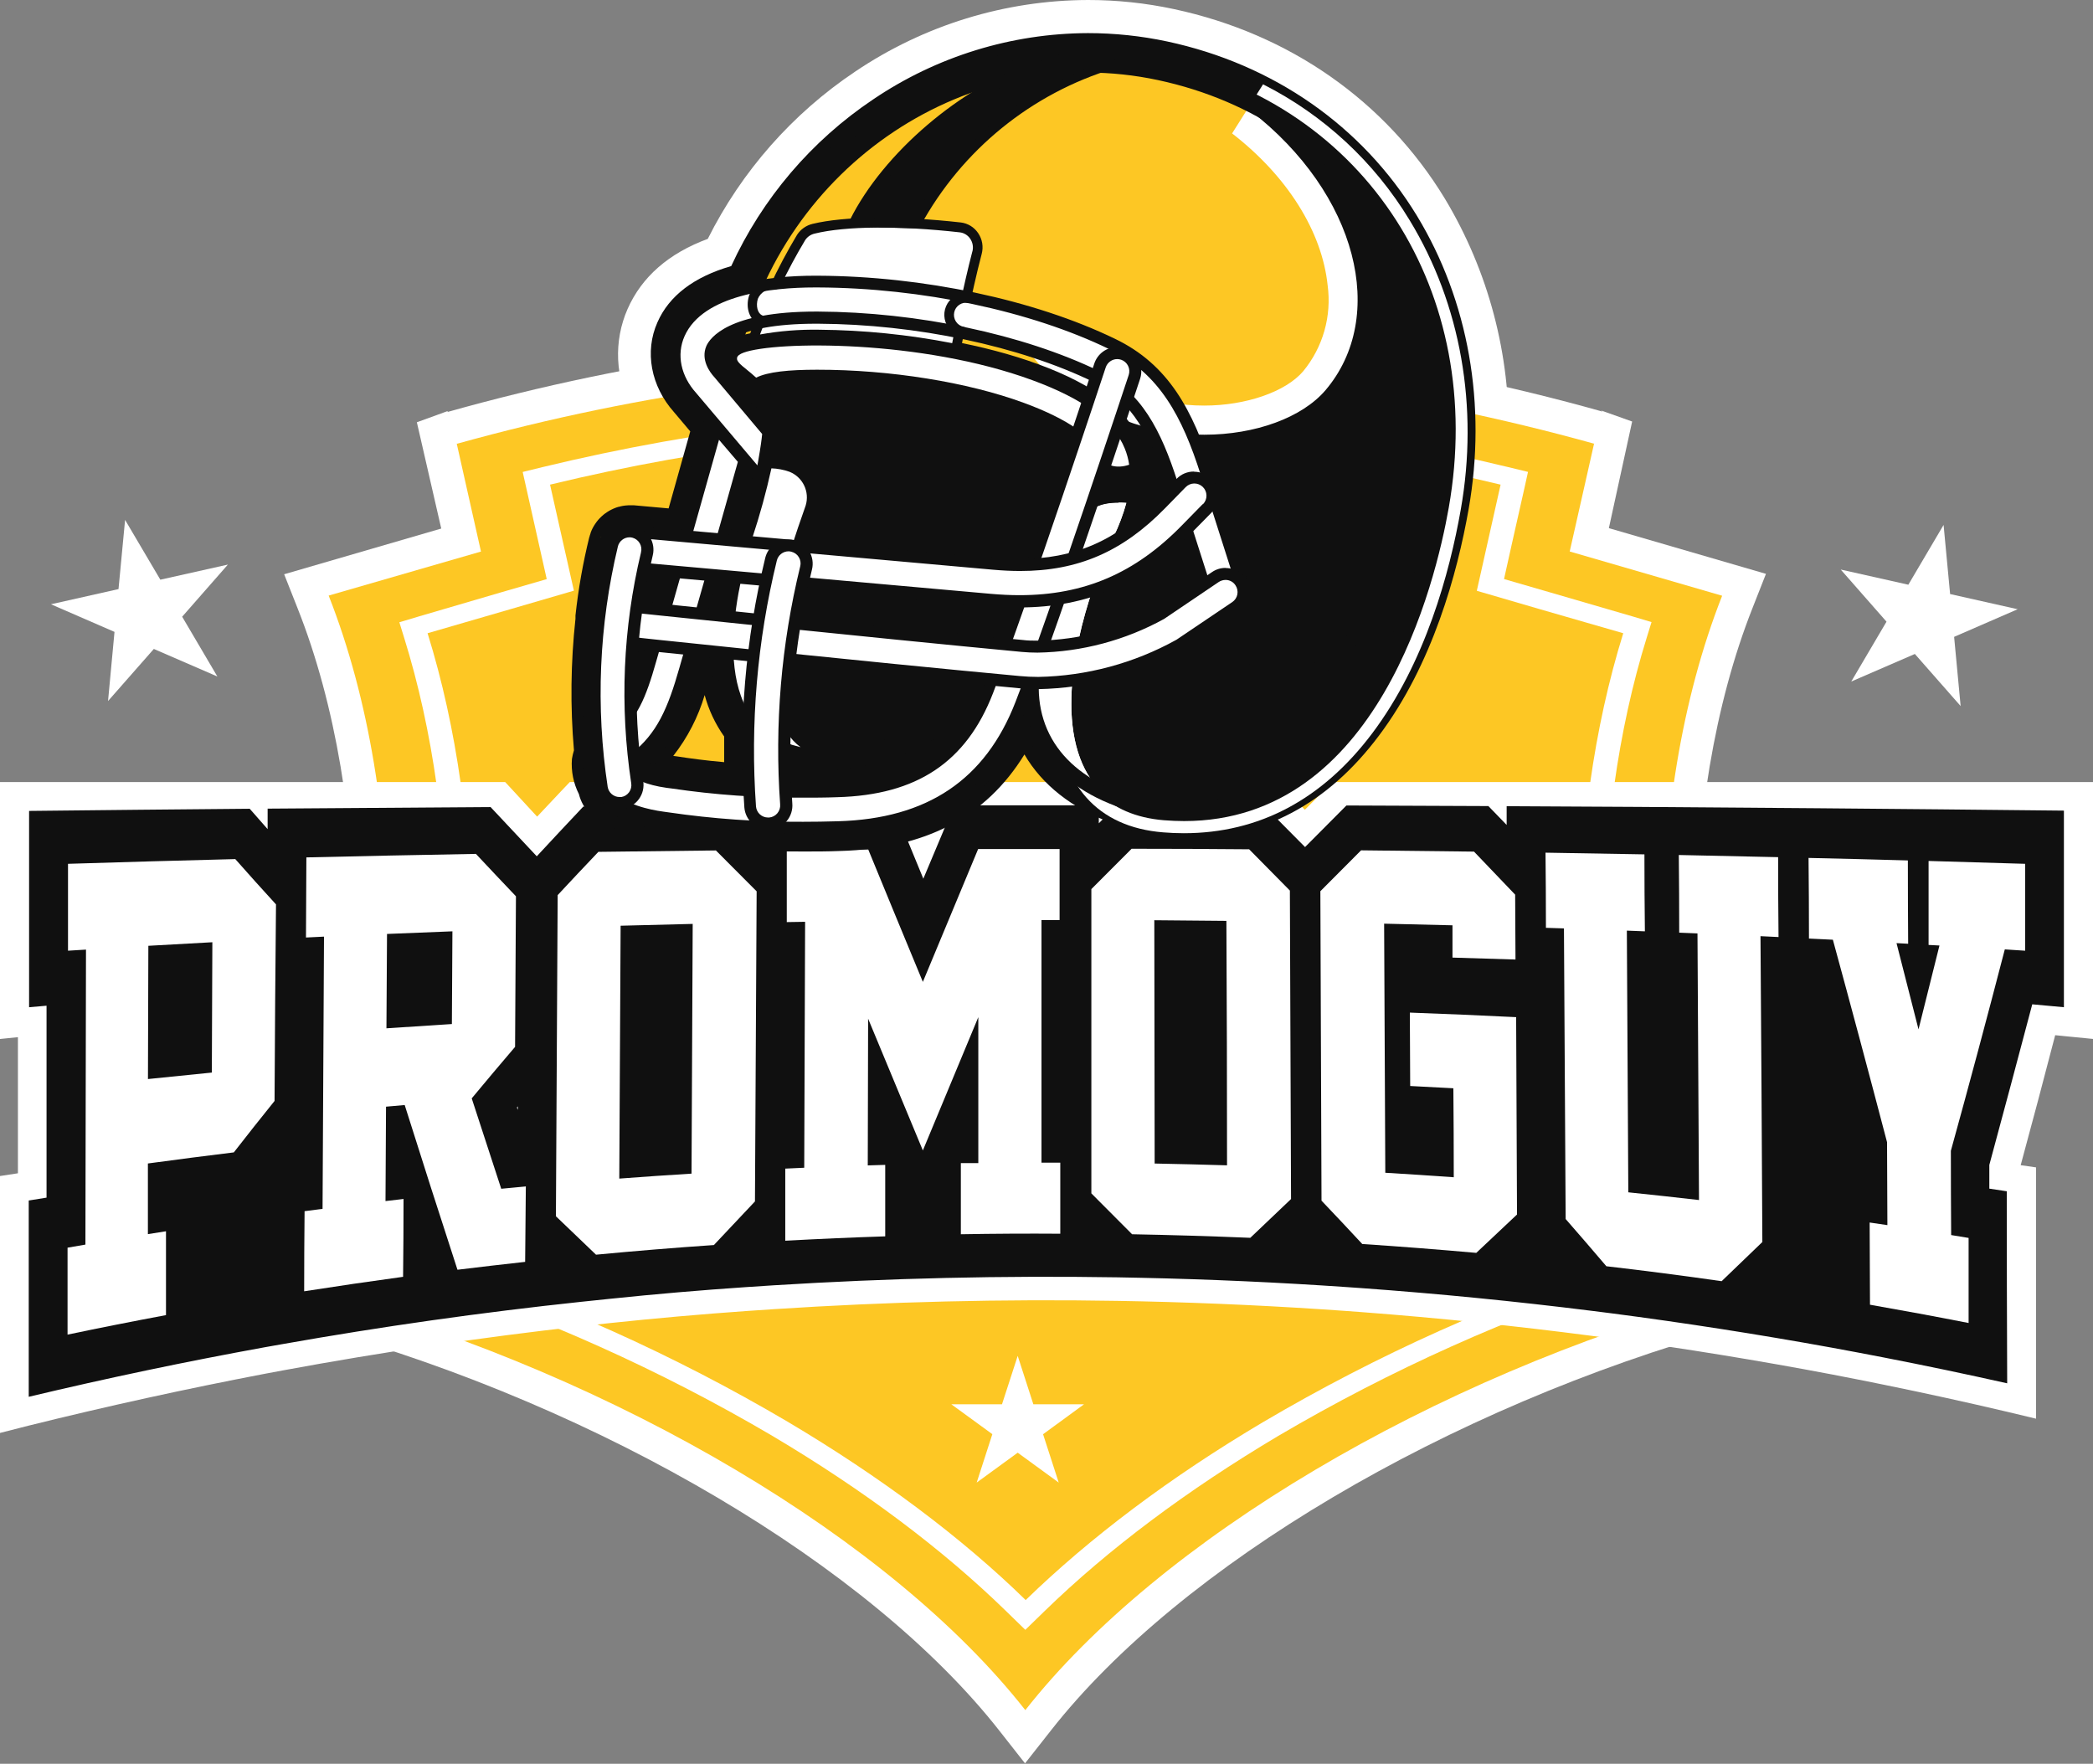 <svg width="178" height="150" viewBox="0 0 178 150" fill="none" xmlns="http://www.w3.org/2000/svg">
<rect x="0" y="0" width="178" height="150" fill="#808080" stroke="none"/>
<g clip-path="url(#clip0_1868_3966)">
<path d="M60.796 33.27L60.168 32.521C59.178 31.438 58.891 30.073 59.386 28.96C59.945 27.704 61.365 26.76 63.612 26.169L64.913 25.822L65.457 24.59C67.799 19.308 71.588 14.801 76.382 11.595C81.16 8.371 86.785 6.642 92.543 6.629C94.538 6.628 96.528 6.838 98.48 7.255C106.501 8.973 113.166 13.616 117.253 20.33C120.19 25.222 121.73 30.831 121.706 36.543C123.908 36.781 126.105 37.039 128.297 37.397C128.472 30.18 126.591 23.064 122.874 16.884C117.832 8.591 109.658 2.875 99.846 0.775C97.441 0.258 94.988 -0.001 92.528 4.53409e-06C85.476 0.02 78.589 2.137 72.736 6.083C67.397 9.657 63.075 14.561 60.193 20.315C56.872 21.541 54.581 23.543 53.374 26.274C52.779 27.629 52.504 29.105 52.571 30.585C52.638 32.065 53.045 33.509 53.76 34.805C56.064 34.118 58.416 33.606 60.796 33.27Z" fill="white"/>
<path d="M84.997 147.194C73.968 133.141 51.281 119.724 27.204 113.015L24.235 112.196L25.304 109.321C31.801 91.802 31.806 68.105 25.304 51.718L24.166 48.838L37.526 44.95L35.452 35.912L38.1 34.949L38.035 35.043C54.035 30.534 70.58 28.267 87.199 28.305C103.796 28.26 120.32 30.516 136.303 35.008L136.155 34.904L138.807 35.848L136.827 44.915L150.187 48.803L149.054 51.683C142.567 68.07 142.577 91.782 149.054 109.286L150.118 112.161L147.174 112.98C123.097 119.689 100.41 133.107 89.381 147.16L87.174 149.965L84.997 147.194Z" fill="white"/>
<path d="M133.497 46.901L135.576 37.695V37.735C103.933 28.937 70.503 28.939 38.862 37.74L38.837 37.7L40.905 46.906L27.951 50.651C34.878 68.229 34.522 92.571 27.951 110.289C52.657 117.172 75.813 130.932 87.199 145.436C98.589 130.946 121.721 117.191 146.461 110.304C139.895 92.586 139.534 68.244 146.461 50.665L133.497 46.901Z" fill="#FDC724"/>
<path d="M33.889 108.054L35.453 108.551C45.995 111.946 56.133 116.494 65.685 122.112C73.459 126.726 80.143 131.736 85.556 137.01L87.199 138.609L88.842 137.01C94.255 131.746 100.945 126.736 108.718 122.112C118.268 116.494 128.405 111.946 138.945 108.551L140.514 108.054L140.143 106.813C135.15 90.227 135.121 70.067 140.054 54.201L140.455 52.905L138.792 52.408L131.682 50.338L127.911 49.245L128.574 46.266L129.663 41.434L129.95 40.133L128.273 39.726C101.28 33.198 73.128 33.198 46.136 39.726L44.453 40.138L44.745 41.439L45.829 46.271L46.497 49.25L42.726 50.343L35.626 52.423L33.963 52.92L34.364 54.216C39.312 70.081 39.263 90.242 34.275 106.853L33.889 108.054ZM36.363 53.853L43.474 51.788L48.807 50.233L47.862 46.037L46.779 41.216C73.345 34.787 101.053 34.787 127.619 41.216L126.536 46.047L125.596 50.243L130.925 51.798L138.05 53.853C133.033 69.977 133.057 90.282 138.134 107.151C127.434 110.593 117.146 115.211 107.456 120.921C99.54 125.608 92.701 130.758 87.229 136.076C81.786 130.758 74.903 125.608 67.006 120.921C57.317 115.211 47.028 110.593 36.328 107.151C41.351 90.282 41.38 69.977 36.363 53.853Z" fill="white"/>
<path d="M87.882 119.426L86.551 115.309L85.215 119.426H80.905L84.394 121.968L83.063 126.085L86.551 123.543L90.039 126.085L88.708 121.973L92.192 119.426H87.882Z" fill="white"/>
<path d="M13.637 49.3L10.638 44.215L10.079 50.099L4.334 51.39L9.738 53.739L9.188 59.619L13.083 55.189L18.486 57.533L15.492 52.448L19.381 48.014L13.637 49.3Z" fill="white"/>
<path d="M165.848 50.521L165.293 44.642L162.295 49.727L156.545 48.436L160.439 52.87L157.441 57.96L162.849 55.616L166.743 60.046L166.189 54.161L171.592 51.812L165.848 50.521Z" fill="white"/>
<path d="M1.217 120.32C1.217 113.897 1.217 107.478 1.217 101.063C1.712 100.978 2.207 100.899 2.736 100.824C2.736 96.166 2.736 91.512 2.736 86.861L1.212 87.005C1.212 80.582 1.212 74.163 1.212 67.748C14.909 67.668 28.608 67.609 42.311 67.569C43.426 68.767 44.537 69.956 45.646 71.134C46.774 69.926 47.9 68.731 49.025 67.549C58.304 67.522 67.585 67.507 76.868 67.504L78.545 71.571L80.237 67.499C89.507 67.499 98.771 67.499 108.03 67.499L110.964 70.479L113.889 67.534C134.845 67.567 155.792 67.643 176.728 67.762C176.728 74.178 176.728 80.597 176.728 87.019L173.76 86.742C172.625 91.045 171.497 95.274 170.375 99.429V100.104L171.86 100.328L171.889 119.163C115.704 106.038 57.221 106.434 1.217 120.32Z" fill="#101010"/>
<path d="M175.526 68.964C175.526 74.529 175.526 80.094 175.526 85.659L172.834 85.411C171.61 90.045 170.393 94.599 169.183 99.071C169.183 99.742 169.183 100.412 169.183 101.087L170.667 101.311C170.667 106.753 170.679 112.197 170.702 117.643C167.202 116.859 163.699 116.125 160.192 115.443C158.727 115.159 157.263 114.882 155.798 114.614C149.551 113.479 143.283 112.502 136.996 111.684L135.388 111.481C128.876 110.666 122.351 110.022 115.813 109.549L114.611 109.465C108.762 109.061 102.909 108.796 97.05 108.67L95.022 108.63C85.284 108.475 75.553 108.7 65.828 109.306L63.478 109.46C59.612 109.721 55.754 110.052 51.905 110.453L49.431 110.711C40.937 111.615 32.474 112.813 24.042 114.306L22.558 114.569C15.825 115.791 9.121 117.198 2.444 118.79C2.444 113.222 2.444 107.657 2.444 102.096L3.958 101.852C3.958 96.41 3.958 90.969 3.958 85.53L2.474 85.659V68.964C8.725 68.895 14.979 68.833 21.237 68.78C21.742 69.363 22.25 69.941 22.761 70.513C22.761 69.932 22.761 69.351 22.761 68.77C29.078 68.721 35.398 68.676 41.722 68.636C43.041 70.047 44.351 71.442 45.65 72.823C46.97 71.399 48.289 69.989 49.609 68.592L62.093 68.537C62.617 69.068 63.137 69.6 63.661 70.126C63.661 69.595 63.661 69.063 63.661 68.532L75.962 68.502C76.816 70.581 77.671 72.657 78.525 74.729L81.147 68.492H93.448V70.017L94.972 68.482H107.461L110.989 72.038C112.163 70.866 113.336 69.688 114.507 68.502L126.58 68.552L128.134 70.156V68.562C135.602 68.595 143.067 68.643 150.529 68.706L154.512 68.736C161.521 68.795 168.528 68.863 175.531 68.939L175.526 68.964ZM44.037 94.389V94.091C44.013 94.118 43.99 94.146 43.968 94.175C43.968 94.245 44.013 94.319 44.037 94.389ZM178 66.511H113.31L112.572 67.256L110.974 68.865L109.381 67.261L108.634 66.511H79.371L78.807 67.867C78.733 68.055 78.654 68.239 78.575 68.423C78.5 68.239 78.426 68.055 78.347 67.872C78.164 67.42 77.976 66.963 77.788 66.511H48.456C48.209 66.774 47.961 67.037 47.709 67.296L45.68 69.451L43.701 67.306L42.964 66.511H0V88.36L1.524 88.206C1.524 92.066 1.524 95.925 1.524 99.781L0 100.015V121.864L2.434 121.243C9.104 119.588 15.807 118.117 22.543 116.829L24.028 116.551C32.456 114.992 40.919 113.737 49.416 112.787C50.247 112.692 51.073 112.603 51.89 112.519C55.743 112.111 59.6 111.77 63.463 111.496L65.814 111.337C75.541 110.701 85.281 110.466 95.032 110.632L97.055 110.671C102.92 110.804 108.777 111.08 114.626 111.501L115.823 111.59C122.364 112.087 128.893 112.76 135.407 113.611L137.016 113.83C143.3 114.684 149.567 115.705 155.818 116.893C157.283 117.175 158.746 117.464 160.207 117.762C163.72 118.477 167.222 119.246 170.712 120.067L173.156 120.652C173.156 119.843 173.156 119.034 173.156 118.224C173.156 112.716 173.156 107.21 173.156 101.708C173.156 100.899 173.156 100.089 173.156 99.28L171.85 99.091C172.839 95.45 173.817 91.765 174.784 88.037L175.575 88.117L178.049 88.36V66.511H178Z" fill="white"/>
<path d="M23.35 93.629C22.189 95.069 21.034 96.527 19.886 98.004C17.445 98.302 15.009 98.616 12.578 98.947V104.956L14.117 104.712C14.117 107.093 14.117 109.47 14.117 111.843C11.319 112.366 8.529 112.919 5.745 113.502C5.745 111.039 5.745 108.574 5.745 106.108L7.264 105.845C7.283 97.482 7.3 89.12 7.313 80.758L5.784 80.852C5.784 78.389 5.784 75.926 5.784 73.463C10.524 73.314 15.266 73.18 20.01 73.061C21.158 74.362 22.312 75.646 23.473 76.914C23.417 82.486 23.376 88.057 23.35 93.629ZM18.016 91.216L18.06 80.132C16.244 80.226 14.428 80.331 12.617 80.435L12.583 91.767C14.394 91.578 16.205 91.394 18.016 91.216Z" fill="white"/>
<path d="M44.661 107.315C42.741 107.526 40.823 107.75 38.906 107.985C37.405 103.377 35.909 98.707 34.418 93.977L32.83 94.116L32.785 102.145L34.319 101.966C34.319 104.171 34.306 106.378 34.28 108.586C31.469 108.97 28.665 109.38 25.868 109.817C25.868 107.55 25.88 105.279 25.903 103.004L27.432 102.806C27.471 95.089 27.513 87.372 27.555 79.655L26.022 79.73L26.056 72.917C30.862 72.804 35.669 72.705 40.475 72.619C41.608 73.835 42.746 75.032 43.879 76.224L43.805 89.031C42.574 90.471 41.346 91.931 40.118 93.41C40.953 95.986 41.789 98.548 42.627 101.097L44.72 100.899C44.694 103.041 44.674 105.179 44.661 107.315ZM32.865 87.452C34.72 87.327 36.576 87.203 38.431 87.089L38.476 79.204C36.622 79.273 34.768 79.347 32.914 79.427C32.894 82.094 32.885 84.77 32.865 87.442V87.452Z" fill="white"/>
<path d="M64.206 102.175C63.043 103.402 61.875 104.658 60.712 105.884C57.367 106.113 54.026 106.386 50.688 106.704C49.55 105.621 48.413 104.532 47.278 103.436L47.427 76.125C48.575 74.89 49.729 73.663 50.89 72.445C54.219 72.399 57.55 72.359 60.885 72.326C62.033 73.488 63.188 74.647 64.349 75.802L64.206 102.175ZM58.812 99.811C58.842 92.737 58.875 85.657 58.911 78.573L52.781 78.727C52.744 85.897 52.706 93.066 52.667 100.233C54.715 100.078 56.764 99.937 58.812 99.811Z" fill="white"/>
<path d="M81.716 104.966C81.716 102.95 81.716 100.934 81.716 98.918H83.201C83.201 94.786 83.201 90.648 83.201 86.503C81.634 90.267 80.062 94.046 78.485 97.84C76.932 94.112 75.38 90.376 73.829 86.632L73.799 99.111L75.284 99.066V105.145C72.45 105.237 69.617 105.361 66.783 105.517C66.783 103.471 66.783 101.427 66.783 99.384L68.396 99.31L68.471 78.394L66.912 78.419C66.912 76.376 66.912 74.332 66.912 72.286L73.839 72.242C75.383 76.006 76.932 79.76 78.485 83.504C80.055 79.727 81.622 75.961 83.186 72.207C85.495 72.207 87.804 72.207 90.113 72.207V78.245H88.574V98.878H90.172V104.921C87.375 104.901 84.556 104.916 81.716 104.966Z" fill="white"/>
<path d="M109.797 101.971L106.333 105.269C102.981 105.13 99.63 105.029 96.279 104.966C95.131 103.81 93.976 102.652 92.815 101.49C92.815 92.863 92.815 84.237 92.815 75.613L96.239 72.182C99.567 72.182 102.899 72.197 106.234 72.227C107.392 73.395 108.546 74.566 109.698 75.737L109.797 101.971ZM104.354 99.106C104.354 92.177 104.336 85.247 104.299 78.315L98.169 78.26L98.198 98.952C100.27 98.992 102.338 99.043 104.403 99.106H104.354Z" fill="white"/>
<path d="M129.015 103.287C127.86 104.38 126.706 105.467 125.551 106.55C122.319 106.262 119.086 106.01 115.853 105.795C114.702 104.554 113.547 103.325 112.389 102.11C112.36 93.334 112.327 84.561 112.291 75.792C113.442 74.643 114.596 73.485 115.754 72.316C118.957 72.346 122.159 72.382 125.358 72.425C126.526 73.637 127.692 74.857 128.857 76.085L128.886 81.602L123.527 81.438V78.692L117.714 78.553C117.747 85.614 117.78 92.675 117.813 99.737C119.752 99.853 121.693 99.98 123.636 100.119C123.636 97.597 123.625 95.074 123.602 92.551L119.93 92.358L119.901 86.116C122.916 86.225 125.929 86.354 128.941 86.503L129.015 103.287Z" fill="white"/>
<path d="M149.88 105.626C148.716 106.748 147.561 107.859 146.417 108.958C143.148 108.488 139.88 108.064 136.615 107.687C135.46 106.33 134.306 104.991 133.151 103.67L133.007 78.955L131.474 78.906C131.474 76.777 131.462 74.647 131.439 72.515C134.249 72.561 137.053 72.609 139.851 72.659C139.851 74.837 139.864 77.019 139.89 79.204L138.356 79.144C138.396 86.563 138.437 93.981 138.48 101.4C140.489 101.609 142.488 101.827 144.492 102.056C144.449 94.498 144.406 86.94 144.363 79.382L142.809 79.318C142.809 77.116 142.798 74.915 142.775 72.713C145.592 72.77 148.407 72.831 151.221 72.897C151.221 75.161 151.233 77.426 151.256 79.69L149.722 79.616C149.785 88.289 149.837 96.959 149.88 105.626Z" fill="white"/>
<path d="M165.912 97.87C165.912 100.26 165.92 102.648 165.937 105.035L167.421 105.279C167.421 107.692 167.421 110.104 167.421 112.514C164.63 111.967 161.835 111.449 159.034 110.959L159.005 103.968L160.514 104.191L160.484 97.135C158.95 91.288 157.415 85.55 155.877 79.918L153.844 79.819C153.844 77.528 153.832 75.243 153.809 72.962C156.623 73.024 159.438 73.096 162.255 73.175C162.255 75.535 162.264 77.897 162.28 80.261L161.29 80.207C161.914 82.633 162.537 85.078 163.161 87.541C163.755 85.184 164.348 82.807 164.942 80.41L164.017 80.361C164.017 77.98 164.017 75.6 164.017 73.22L172.231 73.463V80.852L170.499 80.743C168.988 86.569 167.459 92.278 165.912 97.87Z" fill="white"/>
<path d="M49.698 67.365C49.83 67.939 50.12 68.465 50.533 68.883C50.946 69.301 51.468 69.596 52.038 69.734C53.345 70.431 54.769 70.878 56.239 71.05L56.625 71.104C60.52 71.674 64.451 71.95 68.386 71.929C69.376 71.929 70.395 71.929 71.43 71.884C78.852 71.68 83.993 68.825 87.144 63.159C88.5 65.985 91.133 68.219 94.66 69.515C96.011 70.23 97.496 70.65 99.02 70.747C99.618 70.796 100.222 70.821 100.806 70.821C107.238 70.821 112.617 67.951 116.877 62.285C121.385 56.292 123.463 48.624 124.408 43.252C125.952 34.497 124.408 25.742 120.059 18.602C115.497 11.098 108.075 5.919 99.158 4.012C96.979 3.546 94.756 3.311 92.528 3.312C86.123 3.329 79.867 5.253 74.552 8.839C69.307 12.35 65.147 17.265 62.543 23.026C59.411 23.9 57.333 25.445 56.373 27.614C55.339 29.938 55.853 32.67 57.704 34.73L59.252 36.568L57.234 43.768L53.899 43.47H53.676H53.612H53.488C53.345 43.473 53.203 43.488 53.062 43.515C52.967 43.531 52.873 43.554 52.781 43.584L52.919 44.081L52.721 43.619C52.66 43.633 52.601 43.651 52.543 43.674C52.422 43.717 52.305 43.768 52.192 43.828L52.068 43.892C51.953 43.958 51.842 44.031 51.736 44.111L51.633 44.19C51.53 44.272 51.434 44.361 51.346 44.458L51.252 44.562C51.166 44.658 51.087 44.76 51.014 44.865L50.925 45.01C50.863 45.112 50.807 45.218 50.757 45.327C50.727 45.387 50.702 45.451 50.678 45.516L51.143 45.685L50.648 45.576C50.62 45.642 50.597 45.71 50.579 45.779C50.579 45.809 50.579 45.839 50.549 45.879C50.014 48.053 49.624 50.261 49.381 52.488C49.381 52.532 49.381 52.572 49.381 52.607C49.379 52.648 49.379 52.69 49.381 52.731C48.975 56.446 48.934 60.191 49.258 63.914C49.201 64.149 49.165 64.388 49.149 64.629C49.077 65.575 49.267 66.522 49.698 67.365ZM59.965 57.3L60.029 57.066C60.242 59.019 60.956 60.882 62.102 62.474C62.102 63.437 62.102 64.406 62.102 65.364C60.242 65.21 58.778 65.011 57.466 64.828L57.08 64.778C56.783 64.733 56.521 64.689 56.298 64.634C58.124 62.767 59.05 60.478 59.965 57.3Z" fill="#101010"/>
<path d="M49.233 67.534C49.392 68.171 49.719 68.754 50.179 69.222C50.64 69.689 51.217 70.024 51.85 70.191C53.197 70.897 54.661 71.351 56.17 71.531L56.556 71.586C60.473 72.158 64.428 72.435 68.386 72.415C69.376 72.415 70.405 72.415 71.444 72.371C78.703 72.172 83.849 69.486 87.124 64.162C88.609 66.72 91.157 68.741 94.457 69.957C95.859 70.697 97.4 71.132 98.98 71.234C99.594 71.283 100.207 71.308 100.806 71.308C107.372 71.318 112.914 68.378 117.268 62.568C121.84 56.49 123.938 48.744 124.898 43.316C126.461 34.442 124.898 25.569 120.484 18.319C115.848 10.726 108.312 5.462 99.262 3.526C97.048 3.054 94.791 2.816 92.528 2.816C86.023 2.838 79.671 4.796 74.275 8.442C69.017 11.96 64.833 16.87 62.187 22.629C59.03 23.538 56.902 25.151 55.912 27.411C54.804 29.894 55.348 32.843 57.333 35.063L58.703 36.687L57.951 39.363L56.862 43.237L53.933 42.974H53.671H53.621H53.419C53.266 42.981 53.114 42.998 52.963 43.023C52.851 43.043 52.741 43.069 52.632 43.103H52.597L52.385 43.172C52.251 43.221 52.121 43.278 51.994 43.341L51.835 43.425C51.704 43.502 51.577 43.584 51.454 43.674L51.331 43.768C51.214 43.864 51.103 43.967 50.999 44.076L50.885 44.2C50.788 44.311 50.699 44.429 50.618 44.553C50.582 44.602 50.549 44.653 50.519 44.706C50.448 44.823 50.383 44.944 50.326 45.069C50.291 45.144 50.262 45.218 50.232 45.297V45.327C50.202 45.407 50.178 45.481 50.153 45.561C50.128 45.64 50.153 45.64 50.118 45.675C49.578 47.869 49.184 50.097 48.941 52.344C48.938 52.392 48.938 52.44 48.941 52.488C48.941 52.528 48.941 52.577 48.941 52.622C48.535 56.338 48.492 60.085 48.812 63.81C48.736 64.053 48.678 64.302 48.639 64.555C48.561 65.584 48.767 66.614 49.233 67.534ZM49.861 52.721V52.637V52.547C50.104 50.333 50.492 48.136 51.024 45.973C51.022 45.953 51.022 45.933 51.024 45.913C51.041 45.849 51.062 45.786 51.088 45.724V45.695V45.66C51.088 45.61 51.128 45.556 51.153 45.506C51.194 45.416 51.24 45.328 51.291 45.243L51.355 45.139C51.415 45.049 51.481 44.965 51.553 44.885L51.632 44.796C51.708 44.716 51.789 44.642 51.875 44.572C51.904 44.547 51.935 44.523 51.969 44.503C52.054 44.434 52.145 44.373 52.241 44.319L52.335 44.275C52.429 44.228 52.524 44.187 52.622 44.15L52.761 44.106H52.795H52.83C52.904 44.081 52.98 44.061 53.057 44.046C53.177 44.026 53.298 44.014 53.419 44.011H53.523H53.562C53.63 44.006 53.697 44.006 53.765 44.011L57.511 44.344L58.817 39.676L59.609 36.861L59.712 36.493L57.996 34.452C56.264 32.531 55.784 29.983 56.734 27.863C57.684 25.742 59.703 24.312 62.805 23.488C65.363 17.721 69.5 12.801 74.735 9.301C79.989 5.734 86.184 3.822 92.528 3.809C94.716 3.81 96.899 4.042 99.039 4.499C107.822 6.376 115.13 11.476 119.623 18.86C123.908 25.896 125.427 34.532 123.908 43.162C122.968 48.486 120.939 56.073 116.486 61.987C112.32 67.534 107.05 70.325 100.806 70.325C100.237 70.325 99.648 70.3 99.059 70.25C97.593 70.16 96.164 69.753 94.868 69.058C91.019 67.658 88.332 65.175 87.194 61.997C84.185 68.105 79.015 71.179 71.419 71.387C70.39 71.417 69.371 71.432 68.386 71.432C64.472 71.451 60.563 71.177 56.689 70.613L56.303 70.558C54.873 70.392 53.488 69.954 52.221 69.267C51.715 69.16 51.252 68.907 50.887 68.539C50.522 68.171 50.272 67.705 50.168 67.196C49.748 66.415 49.56 65.529 49.623 64.644C49.646 64.401 49.685 64.161 49.742 63.924C49.412 60.198 49.452 56.449 49.861 52.731V52.721Z" fill="#101010"/>
<path d="M57.397 65.319C58.842 65.523 60.465 65.741 62.607 65.9C62.568 64.719 62.558 63.517 62.607 62.31C61.34 60.596 60.594 58.551 60.46 56.421L59.727 56.346L59.495 57.161C58.505 60.637 57.516 62.966 55.358 64.862C55.898 65.064 56.459 65.201 57.031 65.27L57.397 65.319ZM59.92 59.082C60.261 60.358 60.826 61.562 61.588 62.638C61.588 63.368 61.588 64.098 61.588 64.818C59.995 64.679 58.698 64.5 57.531 64.321L57.258 64.286C58.469 62.74 59.378 60.978 59.935 59.092L59.92 59.082Z" fill="#101010"/>
<path d="M92.355 60.547C92.572 65.354 94.829 67.961 99.124 68.309C105.393 68.805 110.648 66.322 114.749 60.86C118.955 55.264 120.91 48.014 121.81 42.914C123.245 34.775 121.81 26.651 117.792 20.037C113.532 13.04 106.872 8.402 98.53 6.629C82.978 3.302 67.461 13.149 63.102 28.757C66.828 27.639 79.148 27.863 88.233 31.2C92.924 32.923 95.729 35.048 96.818 37.7C97.768 40.019 97.451 42.71 95.828 46.142C94.012 50.01 92.147 55.83 92.355 60.547Z" fill="#FDC724"/>
<path d="M100.692 69.615C100.148 69.615 99.589 69.59 99.035 69.545C95.571 69.267 91.435 67.489 91.118 60.607C90.9 55.641 92.83 49.618 94.71 45.615C96.195 42.502 96.477 40.153 95.67 38.167C95.412 37.565 95.065 37.006 94.641 36.508L91.479 32.744L96.041 34.552C98.076 35.348 100.24 35.756 102.424 35.753C106.383 35.753 110.054 34.437 111.786 32.397C112.728 31.261 113.425 29.942 113.832 28.522C114.24 27.102 114.348 25.613 114.151 24.148C113.656 19.237 110.509 14.217 105.556 10.388L106.872 8.303C111.822 10.789 115.975 14.623 118.857 19.366C123.038 26.234 124.522 34.666 123.033 43.108C122.112 48.337 120.099 55.79 115.744 61.58C111.746 66.898 106.679 69.595 100.692 69.595V69.615Z" fill="#101010"/>
<path d="M106.328 9.38C111.069 11.784 115.043 15.474 117.798 20.032C121.825 26.646 123.241 34.77 121.815 42.909C120.915 48.009 118.96 55.259 114.755 60.855C110.999 65.851 106.274 68.373 100.692 68.373C100.198 68.373 99.658 68.348 99.134 68.309C94.854 67.961 92.578 65.329 92.365 60.547C92.152 55.83 94.022 50.01 95.829 46.147C97.451 42.7 97.763 40.009 96.818 37.705C96.516 36.982 96.102 36.312 95.591 35.719C97.771 36.56 100.089 36.985 102.424 36.97C106.749 36.97 110.737 35.52 112.731 33.181C118.02 26.954 115.487 16.481 106.298 9.38H106.328ZM107.417 7.171L104.784 11.347C109.47 14.972 112.429 19.674 112.909 24.258C113.085 25.555 112.992 26.875 112.634 28.134C112.276 29.392 111.662 30.563 110.831 31.572C109.346 33.32 105.962 34.492 102.419 34.492C100.389 34.498 98.375 34.124 96.482 33.39L87.353 29.77L93.686 37.298C94.029 37.696 94.309 38.145 94.517 38.629C94.938 39.656 95.294 41.439 93.582 45.084C91.638 49.225 89.624 55.512 89.871 60.666C90.143 66.745 93.335 70.34 98.916 70.787C99.505 70.836 100.094 70.861 100.673 70.861C107.07 70.861 112.469 67.996 116.709 62.355C121.212 56.366 123.285 48.714 124.23 43.346C125.774 34.611 124.23 25.872 119.891 18.741C116.9 13.788 112.58 9.78 107.427 7.176L107.417 7.171Z" fill="white"/>
<path d="M65.918 62.742C71.182 65.563 75.883 63.105 78.995 61.476C79.351 61.292 79.688 61.113 79.985 60.979C82.201 59.877 84.794 59.569 86.986 59.569C88.36 59.57 89.732 59.683 91.088 59.907C91.088 53.898 93.824 47.547 94.695 45.685C96.18 42.571 96.467 40.222 95.655 38.236C94.71 35.922 92.132 34.02 87.783 32.421C78.332 28.945 65.927 29.089 63.221 30.073C62.88 30.197 62.691 30.346 62.657 30.515V30.559C62.622 30.793 62.894 31.056 63.523 31.552C64.329 32.126 64.986 32.885 65.438 33.767C66.477 36.041 66.096 39.2 63.953 45.844C62.959 48.982 60.084 59.614 65.918 62.742Z" fill="#101010"/>
<path d="M107.075 48.545C106.422 50.889 107.427 53.223 109.322 53.759C111.217 54.295 113.28 52.821 113.933 50.472C114.586 48.123 113.587 45.789 111.692 45.258C109.797 44.726 107.733 46.181 107.075 48.545Z" fill="#101010"/>
<path d="M97.016 37.601C95.907 34.889 93.058 32.719 88.302 30.976C78.946 27.54 66.13 27.401 62.751 28.628C61.657 29.03 61.331 29.71 61.267 30.207C61.243 30.419 61.301 30.632 61.429 30.803C61.558 30.973 61.746 31.088 61.956 31.123C62.166 31.158 62.382 31.111 62.558 30.991C62.734 30.871 62.858 30.688 62.904 30.48C62.904 30.395 63.092 30.281 63.335 30.192C66.022 29.198 78.352 29.084 87.753 32.541C92.033 34.115 94.557 35.977 95.497 38.236C96.279 40.153 95.992 42.472 94.542 45.526C93.626 47.482 90.653 54.34 90.93 60.622C90.939 60.836 91.031 61.039 91.186 61.188C91.341 61.336 91.547 61.418 91.761 61.416H91.796C92.015 61.406 92.222 61.309 92.37 61.146C92.519 60.983 92.597 60.768 92.587 60.547C92.38 55.86 94.235 50.084 96.051 46.236C97.674 42.705 97.971 39.979 97.016 37.601Z" fill="#101010"/>
<path d="M65.244 63.964C71.182 67.147 76.273 64.46 79.648 62.712L80.638 62.216C84.269 60.403 89.257 60.999 90.964 61.287C91.395 66.442 94.166 69.366 99.005 69.759C99.584 69.803 100.148 69.828 100.702 69.828C117.194 69.828 122.087 49.563 123.21 43.177C126.437 24.898 116.179 8.914 98.822 5.219C81.939 1.589 65.086 12.792 61.261 30.212C61.078 31.329 61.904 31.999 62.632 32.585C63.264 33.019 63.783 33.597 64.146 34.273C64.873 35.867 64.868 38.246 62.612 45.312C61.197 49.737 58.614 60.413 65.244 63.964ZM65.63 33.588C65.165 32.677 64.486 31.893 63.651 31.304C63.255 30.981 62.845 30.648 62.864 30.519C66.486 14.023 82.473 3.387 98.49 6.813C114.952 10.334 124.675 25.499 121.612 42.874C120.509 49.126 115.675 69.441 99.148 68.105C94.987 67.767 92.775 65.225 92.567 60.542L92.538 59.912L91.924 59.773C90.309 59.449 88.667 59.282 87.021 59.276C84.804 59.276 82.172 59.584 79.92 60.706L78.901 61.233C75.645 62.936 71.187 65.265 66.036 62.494C60.346 59.445 63.186 48.942 64.195 45.799C66.303 39.12 66.699 35.922 65.63 33.588Z" fill="#101010"/>
<path d="M68.52 42.988C68.691 42.425 68.644 41.817 68.389 41.287C68.134 40.756 67.69 40.341 67.145 40.123C66.65 39.946 66.131 39.847 65.606 39.83C65.166 41.832 64.622 43.809 63.978 45.754C62.959 48.937 60.084 59.569 65.918 62.697C66.38 62.946 66.86 63.161 67.352 63.343C67.59 63.413 67.847 63.482 68.085 63.542C64.502 60.94 65.21 52.453 67.204 46.877C67.689 45.367 68.035 44.374 68.52 42.988Z" fill="white"/>
<path d="M69.203 19.441C68.764 19.541 68.382 19.811 68.139 20.191C66.466 22.99 65.076 25.949 63.988 29.025C66.833 28.171 73.716 28.171 81.306 29.665C81.528 28.464 82.296 24.516 83.092 21.487C83.157 21.249 83.171 21.001 83.132 20.758C83.093 20.515 83.002 20.283 82.866 20.078C82.73 19.873 82.551 19.7 82.343 19.57C82.134 19.441 81.9 19.358 81.657 19.327C76.417 18.736 71.83 18.795 69.203 19.441Z" fill="white"/>
<path d="M81.707 18.919C76.506 18.334 71.811 18.383 69.104 19.039C68.563 19.168 68.092 19.5 67.788 19.967C66.096 22.798 64.694 25.792 63.602 28.905C63.575 28.976 63.569 29.053 63.585 29.127C63.601 29.201 63.638 29.269 63.691 29.323C63.742 29.378 63.807 29.419 63.88 29.439C63.952 29.459 64.029 29.459 64.102 29.437C66.823 28.613 73.582 28.578 81.227 30.082H81.306C81.401 30.082 81.493 30.048 81.567 29.986C81.64 29.924 81.689 29.839 81.707 29.745C81.746 29.556 82.587 25.027 83.488 21.596C83.568 21.296 83.583 20.982 83.531 20.676C83.478 20.37 83.361 20.079 83.186 19.823C83.019 19.574 82.8 19.364 82.545 19.208C82.29 19.052 82.004 18.954 81.707 18.919ZM82.696 21.378C81.934 24.287 81.212 27.967 80.979 29.184C77.251 28.457 73.465 28.074 69.668 28.041C67.982 28.012 66.296 28.146 64.636 28.444C65.665 25.653 66.952 22.964 68.481 20.414C68.671 20.131 68.964 19.934 69.297 19.863C71.904 19.222 76.511 19.183 81.618 19.759C81.797 19.779 81.971 19.838 82.125 19.933C82.28 20.027 82.412 20.154 82.513 20.305C82.618 20.46 82.689 20.636 82.722 20.821C82.754 21.006 82.747 21.195 82.701 21.378H82.696Z" fill="#101010"/>
<path d="M94.72 45.615C95.163 44.702 95.52 43.749 95.789 42.77C93.532 42.606 92.454 43.237 91.727 44.756C89.943 48.828 88.805 53.154 88.352 57.578C88.131 59.805 88.635 62.044 89.789 63.96C90.942 65.875 92.683 67.365 94.75 68.204C92.632 66.824 91.405 64.435 91.157 61.113C91.12 60.696 91.105 60.276 91.113 59.857C91.093 53.829 93.849 47.477 94.72 45.615Z" fill="white"/>
<path d="M94.72 45.615C95.163 44.702 95.52 43.749 95.789 42.77C93.532 42.606 92.454 43.237 91.727 44.756C89.943 48.828 88.805 53.154 88.352 57.578C88.131 59.805 88.635 62.044 89.789 63.96C90.942 65.875 92.683 67.365 94.75 68.204C92.632 66.824 91.405 64.435 91.157 61.113C91.12 60.696 91.105 60.276 91.113 59.857C91.093 53.829 93.849 47.477 94.72 45.615Z" fill="white"/>
<path d="M87.808 32.337C78.357 28.861 65.952 29.005 63.246 29.988C62.904 30.112 62.716 30.261 62.682 30.43V30.475C62.647 30.708 62.919 30.971 63.547 31.468C63.785 31.662 64.042 31.875 64.305 32.118C65.294 31.622 67.076 31.443 69.48 31.443C75.705 31.438 82.286 32.496 87.085 34.264C90.811 35.634 93.062 37.203 93.77 38.931C93.968 39.577 94.953 39.895 96.031 39.522C95.964 39.052 95.839 38.592 95.66 38.152C94.735 35.838 92.157 33.936 87.808 32.337Z" fill="white"/>
<path d="M115.784 51.971C115.582 52.475 115.334 52.959 115.042 53.416C114.745 53.888 114.396 54.324 114.002 54.718C113.614 55.114 113.188 55.471 112.731 55.785C112.289 56.09 111.814 56.343 111.316 56.54C110.846 56.719 110.361 56.852 109.866 56.937C109.633 56.987 109.406 56.992 109.183 57.022H108.515C107.83 56.99 107.153 56.858 106.506 56.629C106.257 56.54 106.012 56.437 105.774 56.321L105.932 56.47C106.086 56.611 106.252 56.739 106.427 56.853C107.044 57.282 107.743 57.578 108.48 57.722C108.753 57.771 108.936 57.796 109.183 57.826C109.431 57.856 109.732 57.826 110.004 57.826C110.582 57.795 111.152 57.688 111.702 57.508C112.291 57.317 112.852 57.046 113.369 56.704C113.636 56.534 113.892 56.349 114.136 56.148C114.369 55.929 114.631 55.721 114.824 55.482C115.26 55.025 115.641 54.516 115.957 53.968C116.255 53.439 116.504 52.884 116.699 52.309C116.868 51.772 116.985 51.22 117.05 50.66C117.105 50.166 117.113 49.667 117.075 49.171C117.04 48.754 116.967 48.342 116.858 47.939C116.776 47.635 116.679 47.334 116.566 47.04C116.488 46.854 116.4 46.672 116.303 46.494L116.199 46.31C116.271 46.566 116.328 46.824 116.373 47.085C116.425 47.383 116.461 47.683 116.481 47.984C116.503 48.374 116.503 48.766 116.481 49.156C116.415 50.128 116.179 51.081 115.784 51.971Z" fill="#101010"/>
<path d="M91.726 44.736C92.419 43.306 93.369 42.75 95.125 42.75V41.514C92.909 41.514 91.518 42.343 90.618 44.205C88.775 48.409 87.606 52.879 87.154 57.449C86.659 63.288 90.474 67.708 97.322 69.267L97.594 68.065C91.301 66.63 87.946 62.802 88.376 57.558C88.815 53.134 89.945 48.807 91.726 44.736Z" fill="#101010"/>
<path d="M69.401 27.014H69.569C77.981 27.048 86.843 28.92 93.246 32.014C96.709 33.678 98.312 36.876 99.678 41.166L102.756 50.819C102.856 51.133 103.055 51.407 103.322 51.599C103.59 51.791 103.911 51.892 104.24 51.887C104.398 51.887 104.555 51.862 104.705 51.812C105.092 51.686 105.412 51.412 105.598 51.049C105.783 50.686 105.818 50.264 105.695 49.876L102.607 40.222C100.994 35.177 99.015 31.378 94.577 29.233C87.783 25.956 78.441 23.97 69.584 23.93H69.272C65.705 23.93 59.465 24.506 57.748 28.374C56.967 30.137 57.367 32.153 58.817 33.752L64.018 39.929C64.065 39.987 64.125 40.033 64.193 40.064C64.26 40.095 64.334 40.11 64.409 40.108C64.453 40.113 64.498 40.113 64.542 40.108C64.635 40.082 64.719 40.031 64.785 39.96C64.85 39.889 64.895 39.801 64.913 39.706C64.913 39.706 65.027 39.085 65.121 38.519C65.275 37.561 65.324 36.985 65.324 36.96C65.333 36.825 65.29 36.692 65.205 36.587L61.123 31.736C60.821 31.403 60.133 30.529 60.554 29.645C60.752 29.198 62.088 27.014 69.401 27.014Z" fill="white"/>
<path d="M69.401 27.53H69.564C77.916 27.57 86.689 29.417 93.023 32.496C96.308 34.08 97.867 37.178 99.193 41.34L102.275 50.993C102.406 51.409 102.666 51.772 103.016 52.029C103.367 52.286 103.79 52.425 104.225 52.423C104.437 52.422 104.647 52.389 104.848 52.324C105.364 52.157 105.793 51.791 106.042 51.307C106.29 50.824 106.338 50.261 106.174 49.742L103.092 40.074C101.434 34.899 99.401 31.001 94.799 28.801C87.941 25.489 78.515 23.488 69.564 23.448H69.272C65.581 23.448 59.114 24.069 57.278 28.2C56.427 30.122 56.872 32.392 58.436 34.13L63.631 40.262C63.727 40.377 63.847 40.469 63.982 40.532C64.117 40.596 64.264 40.629 64.413 40.63C64.502 40.628 64.59 40.617 64.675 40.595C64.862 40.545 65.031 40.443 65.162 40.3C65.294 40.158 65.382 39.981 65.418 39.791C65.418 39.791 65.536 39.165 65.63 38.589C65.789 37.596 65.838 37.015 65.838 36.99C65.858 36.72 65.773 36.453 65.601 36.245L61.533 31.408C61.296 31.145 60.781 30.475 61.039 29.869C61.128 29.606 62.256 27.53 69.401 27.53ZM60.752 32.074L64.819 36.91C64.819 36.91 64.769 37.476 64.616 38.4C64.527 38.961 64.413 39.577 64.413 39.577L59.208 33.424C57.901 31.979 57.52 30.162 58.218 28.588C59.792 25.052 65.685 24.446 69.277 24.446H69.579C78.367 24.486 87.629 26.433 94.354 29.7C98.624 31.761 100.548 35.46 102.117 40.381L105.2 50.035C105.282 50.294 105.259 50.576 105.134 50.818C105.01 51.06 104.795 51.243 104.537 51.326C104.436 51.359 104.331 51.376 104.225 51.376C104.005 51.379 103.79 51.312 103.612 51.183C103.433 51.054 103.301 50.871 103.235 50.66L100.153 41.007C98.743 36.593 97.065 33.295 93.453 31.547C86.986 28.424 78.05 26.537 69.554 26.497H69.386C61.964 26.497 60.38 28.732 60.074 29.422C59.574 30.584 60.366 31.662 60.752 32.074Z" fill="#101010"/>
<path d="M88.154 5.656C81.845 7.756 75.393 13.378 72.652 18.87L77.946 18.999C81.521 12.44 87.529 7.56 94.666 5.418C93.566 5.335 92.463 5.311 91.36 5.348C89.619 5.432 88.154 5.656 88.154 5.656Z" fill="#101010"/>
<path d="M91.345 4.966C90.257 5.007 89.172 5.106 88.095 5.264C88.072 5.259 88.048 5.259 88.025 5.264C81.741 7.354 75.121 13.005 72.286 18.696C72.251 18.756 72.233 18.825 72.233 18.895C72.233 18.964 72.251 19.033 72.286 19.093C72.322 19.152 72.372 19.201 72.431 19.236C72.491 19.27 72.558 19.29 72.627 19.292L77.921 19.416C77.995 19.416 78.068 19.397 78.131 19.359C78.195 19.321 78.247 19.267 78.283 19.203C81.811 12.745 87.727 7.939 94.755 5.82C94.846 5.793 94.926 5.734 94.979 5.654C95.032 5.574 95.056 5.478 95.047 5.383C95.036 5.288 94.993 5.2 94.925 5.133C94.858 5.067 94.77 5.025 94.675 5.015C93.567 4.935 92.456 4.918 91.345 4.966ZM77.709 18.597L73.32 18.492C76.21 13.184 82.375 8.025 88.248 6.078C88.476 6.048 89.826 5.855 91.375 5.795H92.449C86.203 8.214 80.991 12.741 77.709 18.597Z" fill="#101010"/>
<path d="M54.057 64.5C56.328 62.712 57.268 60.552 58.307 56.952C59.569 52.587 61.43 46.027 63.285 39.428L63.359 39.165L60.95 36.349L60.692 37.273C59.045 43.157 56.774 51.177 55.358 56.093C54.468 59.192 53.79 60.791 52.157 62.077C51.736 62.411 51.388 62.828 51.133 63.302C50.877 63.775 50.721 64.296 50.673 64.833C50.638 65.331 50.708 65.83 50.879 66.299C51.049 66.768 51.316 67.195 51.662 67.554C52.904 68.895 55.165 69.376 56.398 69.54L56.779 69.59C60.588 70.149 64.433 70.421 68.283 70.404C69.272 70.404 70.262 70.404 71.281 70.365C79.099 70.151 84.186 66.725 86.838 59.887C89.698 52.528 95.779 34.164 96.477 32.079C96.539 31.886 96.563 31.682 96.547 31.48C96.531 31.277 96.476 31.08 96.384 30.899C96.292 30.719 96.165 30.558 96.011 30.426C95.858 30.294 95.679 30.195 95.487 30.132C95.328 30.078 95.16 30.051 94.992 30.053C94.662 30.05 94.341 30.153 94.073 30.347C93.806 30.541 93.608 30.815 93.508 31.13C92.83 33.191 86.788 51.445 83.933 58.794C81.751 64.425 77.689 67.132 71.157 67.311C70.133 67.335 69.134 67.35 68.189 67.35C64.497 67.358 60.81 67.088 57.16 66.541L56.774 66.486C55.017 66.248 54.117 65.722 53.864 65.448C53.813 65.399 53.773 65.34 53.746 65.274C53.72 65.208 53.708 65.137 53.711 65.066C53.728 64.953 53.767 64.845 53.827 64.748C53.886 64.65 53.964 64.566 54.057 64.5Z" fill="white"/>
<path d="M58.802 57.106C60.049 52.781 61.954 46.067 63.75 39.582L63.899 39.056L63.543 38.638L61.964 36.746L60.717 35.291L60.222 37.139C58.57 43.028 56.299 51.043 54.889 55.954C54.008 59.003 53.404 60.473 51.86 61.679C51.378 62.053 50.977 62.523 50.685 63.06C50.392 63.597 50.212 64.188 50.158 64.798C50.116 65.366 50.193 65.936 50.384 66.472C50.575 67.009 50.875 67.499 51.267 67.911C52.553 69.292 54.73 69.843 56.309 70.057L56.694 70.111C60.532 70.67 64.405 70.941 68.283 70.921C69.272 70.921 70.262 70.921 71.296 70.876C79.342 70.657 84.582 67.122 87.318 60.075C90.321 52.329 96.897 32.411 96.962 32.213C97.063 31.903 97.089 31.573 97.038 31.252C96.988 30.93 96.862 30.624 96.67 30.361C96.479 30.097 96.228 29.883 95.938 29.737C95.648 29.59 95.327 29.514 95.002 29.516C94.572 29.516 94.153 29.652 93.804 29.905C93.456 30.159 93.196 30.516 93.062 30.927C92.375 33.002 86.333 51.246 83.488 58.581C81.356 64.073 77.55 66.596 71.172 66.769C70.153 66.799 69.159 66.814 68.204 66.814C64.531 66.84 60.862 66.582 57.229 66.044L56.843 65.995C55.166 65.766 54.394 65.28 54.235 65.111C54.269 65.038 54.32 64.975 54.384 64.927C56.739 63.035 57.753 60.716 58.802 57.106ZM53.488 65.801C53.884 66.223 54.933 66.759 56.704 67.003L57.09 67.052C60.779 67.599 64.504 67.861 68.233 67.837C69.163 67.837 70.153 67.837 71.202 67.797C77.971 67.614 82.177 64.818 84.448 58.958C87.417 51.266 93.973 31.448 94.037 31.244C94.106 31.037 94.24 30.857 94.418 30.73C94.595 30.603 94.809 30.536 95.027 30.539C95.136 30.541 95.245 30.559 95.349 30.594C95.604 30.681 95.816 30.866 95.936 31.109C96.056 31.352 96.076 31.633 95.992 31.89C95.922 32.094 89.366 51.966 86.363 59.698C83.795 66.317 78.857 69.629 71.271 69.843C70.213 69.873 69.223 69.888 68.303 69.888C64.463 69.909 60.627 69.64 56.828 69.083L56.408 69.024C55.24 68.865 53.112 68.418 51.954 67.196C51.66 66.888 51.434 66.52 51.29 66.118C51.146 65.716 51.087 65.288 51.118 64.862C51.161 64.394 51.3 63.941 51.526 63.529C51.753 63.118 52.062 62.759 52.434 62.474C54.181 61.098 54.908 59.435 55.814 56.227C57.145 51.614 59.302 43.981 61.148 37.402L62.751 39.279C60.999 45.521 59.089 52.259 57.778 56.798C56.789 60.274 55.863 62.385 53.701 64.088C53.552 64.197 53.428 64.336 53.335 64.496C53.242 64.656 53.183 64.833 53.162 65.016C53.155 65.163 53.181 65.31 53.237 65.445C53.294 65.581 53.379 65.703 53.488 65.801Z" fill="#101010"/>
<path d="M100.445 41.077L98.668 42.894C95.18 46.459 91.494 48.048 86.729 48.048C86.016 48.048 85.244 48.014 84.482 47.944L53.661 45.188H53.513C53.116 45.187 52.734 45.34 52.447 45.614C52.161 45.889 51.991 46.265 51.974 46.663C51.958 47.061 52.095 47.449 52.358 47.748C52.621 48.046 52.989 48.23 53.384 48.262L84.22 51.013C85.071 51.087 85.912 51.127 86.694 51.127C92.295 51.127 96.798 49.2 100.855 45.054L102.632 43.237C102.919 42.948 103.08 42.557 103.08 42.149C103.08 41.741 102.919 41.35 102.632 41.062C102.491 40.919 102.324 40.807 102.14 40.731C101.955 40.655 101.757 40.617 101.558 40.62C101.351 40.617 101.146 40.656 100.955 40.735C100.764 40.813 100.59 40.929 100.445 41.077Z" fill="white"/>
<path d="M101.553 40.103C101.277 40.099 101.003 40.151 100.747 40.257C100.492 40.363 100.261 40.52 100.069 40.719L98.287 42.536C94.903 46.013 91.33 47.537 86.714 47.537C86.016 47.537 85.279 47.502 84.517 47.433L53.701 44.692H53.513C52.98 44.682 52.464 44.882 52.076 45.249C51.688 45.616 51.458 46.121 51.435 46.655C51.413 47.19 51.599 47.712 51.955 48.111C52.311 48.509 52.808 48.752 53.34 48.788L84.176 51.539C85.041 51.619 85.897 51.659 86.709 51.659C92.459 51.659 97.075 49.672 101.231 45.427L103.013 43.614C103.392 43.225 103.602 42.701 103.597 42.157C103.592 41.612 103.373 41.092 102.988 40.709C102.606 40.329 102.09 40.117 101.553 40.118V40.103ZM102.28 42.879L100.504 44.692C96.546 48.739 92.216 50.616 86.709 50.616C85.917 50.616 85.106 50.576 84.265 50.502L53.438 47.751C53.178 47.725 52.937 47.6 52.765 47.402C52.593 47.204 52.504 46.948 52.514 46.685C52.525 46.423 52.636 46.174 52.823 45.991C53.011 45.808 53.261 45.704 53.523 45.7H53.622L84.458 48.451C85.249 48.52 86.011 48.56 86.749 48.56C91.697 48.56 95.472 46.906 99.054 43.252L100.831 41.434C101.021 41.237 101.282 41.123 101.555 41.118C101.829 41.114 102.093 41.218 102.29 41.409C102.487 41.6 102.6 41.862 102.605 42.137C102.61 42.411 102.505 42.677 102.315 42.874L102.28 42.879Z" fill="#101010"/>
<path d="M104.225 48.813C103.919 48.81 103.62 48.902 103.369 49.076L98.743 52.2C95.52 53.972 91.917 54.932 88.243 54.995C87.793 54.995 87.357 54.995 86.947 54.941C74.413 53.774 52.805 51.51 52.573 51.465C52.517 51.46 52.46 51.46 52.404 51.465C52.005 51.456 51.617 51.603 51.325 51.876C51.032 52.149 50.857 52.526 50.837 52.927C50.817 53.327 50.953 53.72 51.218 54.021C51.482 54.322 51.852 54.508 52.251 54.539C53.147 54.628 74.309 56.843 86.664 58.015C87.194 58.064 87.748 58.089 88.307 58.089C92.511 58.009 96.632 56.9 100.311 54.856L100.4 54.802L105.081 51.639C105.353 51.454 105.559 51.187 105.669 50.877C105.779 50.566 105.786 50.228 105.69 49.913C105.594 49.598 105.4 49.322 105.137 49.126C104.873 48.93 104.553 48.824 104.225 48.823V48.813Z" fill="white"/>
<path d="M104.225 48.297C103.817 48.297 103.419 48.419 103.082 48.649L98.465 51.773C95.328 53.491 91.822 54.422 88.248 54.484C87.817 54.484 87.397 54.484 87.001 54.429C74.433 53.263 52.859 50.998 52.627 50.953C52.554 50.948 52.482 50.948 52.409 50.953C51.89 50.962 51.394 51.169 51.021 51.531C50.648 51.893 50.425 52.384 50.399 52.904C50.373 53.425 50.544 53.936 50.879 54.334C51.213 54.732 51.686 54.988 52.201 55.05C52.414 55.075 74.126 57.349 86.625 58.526C87.164 58.581 87.733 58.606 88.312 58.606C92.606 58.522 96.814 57.388 100.573 55.303L100.687 55.229L105.373 52.066C105.736 51.819 106.011 51.463 106.157 51.048C106.303 50.634 106.313 50.183 106.185 49.763C106.057 49.342 105.798 48.974 105.446 48.712C105.094 48.449 104.668 48.308 104.23 48.307L104.225 48.297ZM104.794 51.207L100.113 54.365L100.054 54.405C96.454 56.404 92.421 57.49 88.307 57.568C87.768 57.568 87.238 57.543 86.714 57.493C74.175 56.331 52.523 54.062 52.305 54.017C52.044 53.991 51.802 53.866 51.63 53.666C51.459 53.466 51.37 53.208 51.383 52.945C51.395 52.681 51.509 52.433 51.699 52.251C51.889 52.069 52.142 51.967 52.404 51.966H52.518C52.731 51.991 74.378 54.261 86.902 55.442C87.332 55.482 87.783 55.502 88.243 55.502C92.007 55.438 95.699 54.455 99 52.637L103.651 49.493C103.822 49.382 104.021 49.321 104.225 49.32C104.393 49.318 104.559 49.358 104.707 49.438C104.855 49.518 104.98 49.635 105.071 49.776C105.147 49.888 105.201 50.014 105.228 50.147C105.255 50.28 105.256 50.417 105.231 50.55C105.205 50.683 105.153 50.809 105.078 50.922C105.003 51.035 104.906 51.132 104.794 51.207Z" fill="#101010"/>
<path d="M53.894 45.233C53.771 45.203 53.645 45.188 53.518 45.188C53.176 45.187 52.843 45.302 52.574 45.514C52.305 45.725 52.114 46.022 52.033 46.355C50.41 53.127 50.112 60.151 51.158 67.037C51.217 67.397 51.402 67.724 51.68 67.959C51.957 68.195 52.308 68.324 52.672 68.324C52.758 68.323 52.844 68.314 52.929 68.299C53.128 68.266 53.318 68.194 53.489 68.086C53.66 67.979 53.808 67.839 53.925 67.674C54.041 67.51 54.125 67.323 54.169 67.126C54.214 66.929 54.22 66.725 54.186 66.526C53.209 60.066 53.488 53.478 55.007 47.125C55.059 46.927 55.072 46.721 55.044 46.519C55.016 46.316 54.948 46.121 54.844 45.946C54.741 45.77 54.603 45.616 54.44 45.494C54.277 45.371 54.091 45.283 53.894 45.233Z" fill="white"/>
<path d="M55.274 45.685C55.138 45.452 54.956 45.25 54.74 45.089C54.524 44.927 54.279 44.811 54.018 44.746C53.856 44.707 53.69 44.687 53.523 44.687C53.068 44.688 52.627 44.841 52.269 45.121C51.911 45.402 51.656 45.794 51.544 46.236C49.914 53.066 49.615 60.148 50.663 67.092C50.743 67.571 50.989 68.007 51.359 68.32C51.729 68.634 52.197 68.806 52.682 68.805C53.008 68.805 53.33 68.726 53.62 68.576C53.91 68.426 54.16 68.208 54.349 67.941C54.505 67.721 54.617 67.472 54.677 67.209C54.737 66.946 54.745 66.673 54.7 66.407C53.732 60.018 54.01 53.502 55.517 47.219C55.642 46.696 55.555 46.144 55.274 45.685ZM54.512 46.991C52.975 53.412 52.693 60.071 53.681 66.6C53.704 66.733 53.7 66.869 53.67 67C53.641 67.132 53.585 67.256 53.508 67.366C53.43 67.475 53.331 67.569 53.218 67.64C53.104 67.712 52.977 67.76 52.845 67.782H52.672C52.434 67.778 52.204 67.69 52.024 67.534C51.843 67.378 51.722 67.164 51.682 66.928C50.651 60.118 50.945 53.172 52.548 46.474C52.603 46.252 52.73 46.055 52.91 45.914C53.089 45.773 53.31 45.696 53.538 45.695C53.623 45.694 53.708 45.706 53.79 45.729C54.051 45.799 54.274 45.97 54.409 46.205C54.545 46.44 54.582 46.719 54.512 46.981V46.991Z" fill="#101010"/>
<path d="M67.427 46.44C67.307 46.41 67.184 46.395 67.06 46.395C66.718 46.395 66.385 46.511 66.116 46.723C65.847 46.936 65.657 47.233 65.576 47.567C63.905 54.456 63.315 61.565 63.829 68.636C63.862 69.021 64.037 69.379 64.32 69.639C64.603 69.899 64.974 70.043 65.358 70.042H65.487C65.688 70.025 65.884 69.968 66.064 69.875C66.243 69.782 66.402 69.654 66.532 69.499C66.662 69.344 66.761 69.165 66.822 68.972C66.882 68.779 66.905 68.575 66.887 68.373C66.409 61.639 66.978 54.87 68.574 48.312C68.624 48.113 68.633 47.907 68.602 47.704C68.57 47.502 68.499 47.308 68.392 47.134C68.285 46.959 68.145 46.808 67.979 46.689C67.813 46.57 67.625 46.485 67.427 46.44Z" fill="white"/>
<path d="M67.555 45.943C67.393 45.904 67.227 45.884 67.06 45.883C66.604 45.885 66.162 46.038 65.803 46.321C65.445 46.604 65.19 46.998 65.081 47.443C63.393 54.385 62.793 61.549 63.305 68.676C63.346 69.189 63.579 69.668 63.957 70.016C64.335 70.364 64.83 70.556 65.343 70.553H65.526C66.065 70.503 66.563 70.241 66.91 69.824C67.258 69.407 67.427 68.87 67.382 68.329C66.906 61.651 67.47 54.939 69.054 48.436C69.119 48.173 69.132 47.901 69.092 47.633C69.052 47.366 68.96 47.109 68.82 46.877C68.681 46.646 68.498 46.444 68.28 46.284C68.063 46.123 67.817 46.008 67.555 45.943ZM68.05 48.183C66.438 54.796 65.864 61.622 66.348 68.413C66.371 68.684 66.286 68.954 66.112 69.162C65.938 69.371 65.688 69.501 65.418 69.525H65.314C65.058 69.525 64.811 69.428 64.622 69.255C64.434 69.081 64.317 68.843 64.294 68.587C63.797 61.565 64.394 54.508 66.066 47.671C66.12 47.448 66.247 47.25 66.426 47.108C66.605 46.966 66.827 46.888 67.055 46.886C67.139 46.886 67.222 46.898 67.303 46.921C67.434 46.953 67.558 47.01 67.667 47.09C67.776 47.17 67.869 47.271 67.939 47.386C68.009 47.502 68.055 47.631 68.075 47.765C68.095 47.9 68.088 48.036 68.055 48.168L68.05 48.183Z" fill="#101010"/>
<path d="M81.588 25.916C81.813 25.765 82.089 25.71 82.355 25.762C82.408 25.776 82.464 25.779 82.518 25.77C82.573 25.761 82.625 25.741 82.671 25.712C82.718 25.682 82.757 25.643 82.788 25.597C82.819 25.551 82.84 25.499 82.85 25.444C82.862 25.391 82.864 25.335 82.854 25.281C82.845 25.227 82.825 25.175 82.795 25.129C82.766 25.083 82.728 25.043 82.682 25.012C82.637 24.981 82.587 24.959 82.533 24.948C82.295 24.896 82.049 24.894 81.81 24.941C81.571 24.988 81.344 25.083 81.142 25.221C80.837 25.424 80.599 25.712 80.456 26.05C80.314 26.389 80.273 26.762 80.341 27.123C80.409 27.484 80.581 27.817 80.836 28.08C81.091 28.343 81.418 28.525 81.776 28.603H81.86C81.965 28.61 82.068 28.576 82.148 28.508C82.229 28.44 82.279 28.343 82.29 28.239C82.301 28.134 82.271 28.029 82.207 27.946C82.142 27.863 82.048 27.808 81.944 27.793C81.677 27.735 81.443 27.573 81.295 27.342C81.146 27.111 81.095 26.83 81.152 26.562C81.207 26.297 81.364 26.066 81.588 25.916Z" fill="#101010"/>
<path d="M65.843 24.59C65.897 24.604 65.953 24.607 66.008 24.598C66.063 24.589 66.115 24.568 66.161 24.538C66.208 24.508 66.248 24.468 66.278 24.421C66.308 24.375 66.329 24.322 66.338 24.267C66.35 24.214 66.352 24.158 66.342 24.104C66.333 24.049 66.312 23.997 66.282 23.951C66.252 23.904 66.213 23.865 66.168 23.834C66.122 23.803 66.071 23.782 66.016 23.771C65.531 23.701 65.036 23.8 64.614 24.052C64.193 24.305 63.87 24.694 63.701 25.156C63.379 26.184 63.755 27.242 64.547 27.56C64.638 27.571 64.73 27.551 64.808 27.503C64.887 27.455 64.946 27.382 64.978 27.296C65.01 27.209 65.011 27.115 64.982 27.028C64.953 26.94 64.896 26.865 64.819 26.815C64.433 26.656 64.265 26.015 64.453 25.41C64.566 25.141 64.763 24.917 65.013 24.769C65.263 24.621 65.555 24.559 65.843 24.59Z" fill="#101010"/>
</g>
<defs>
<clipPath id="clip0_1868_3966">
<rect width="178" height="150" fill="white"/>
</clipPath>
</defs>
</svg>
